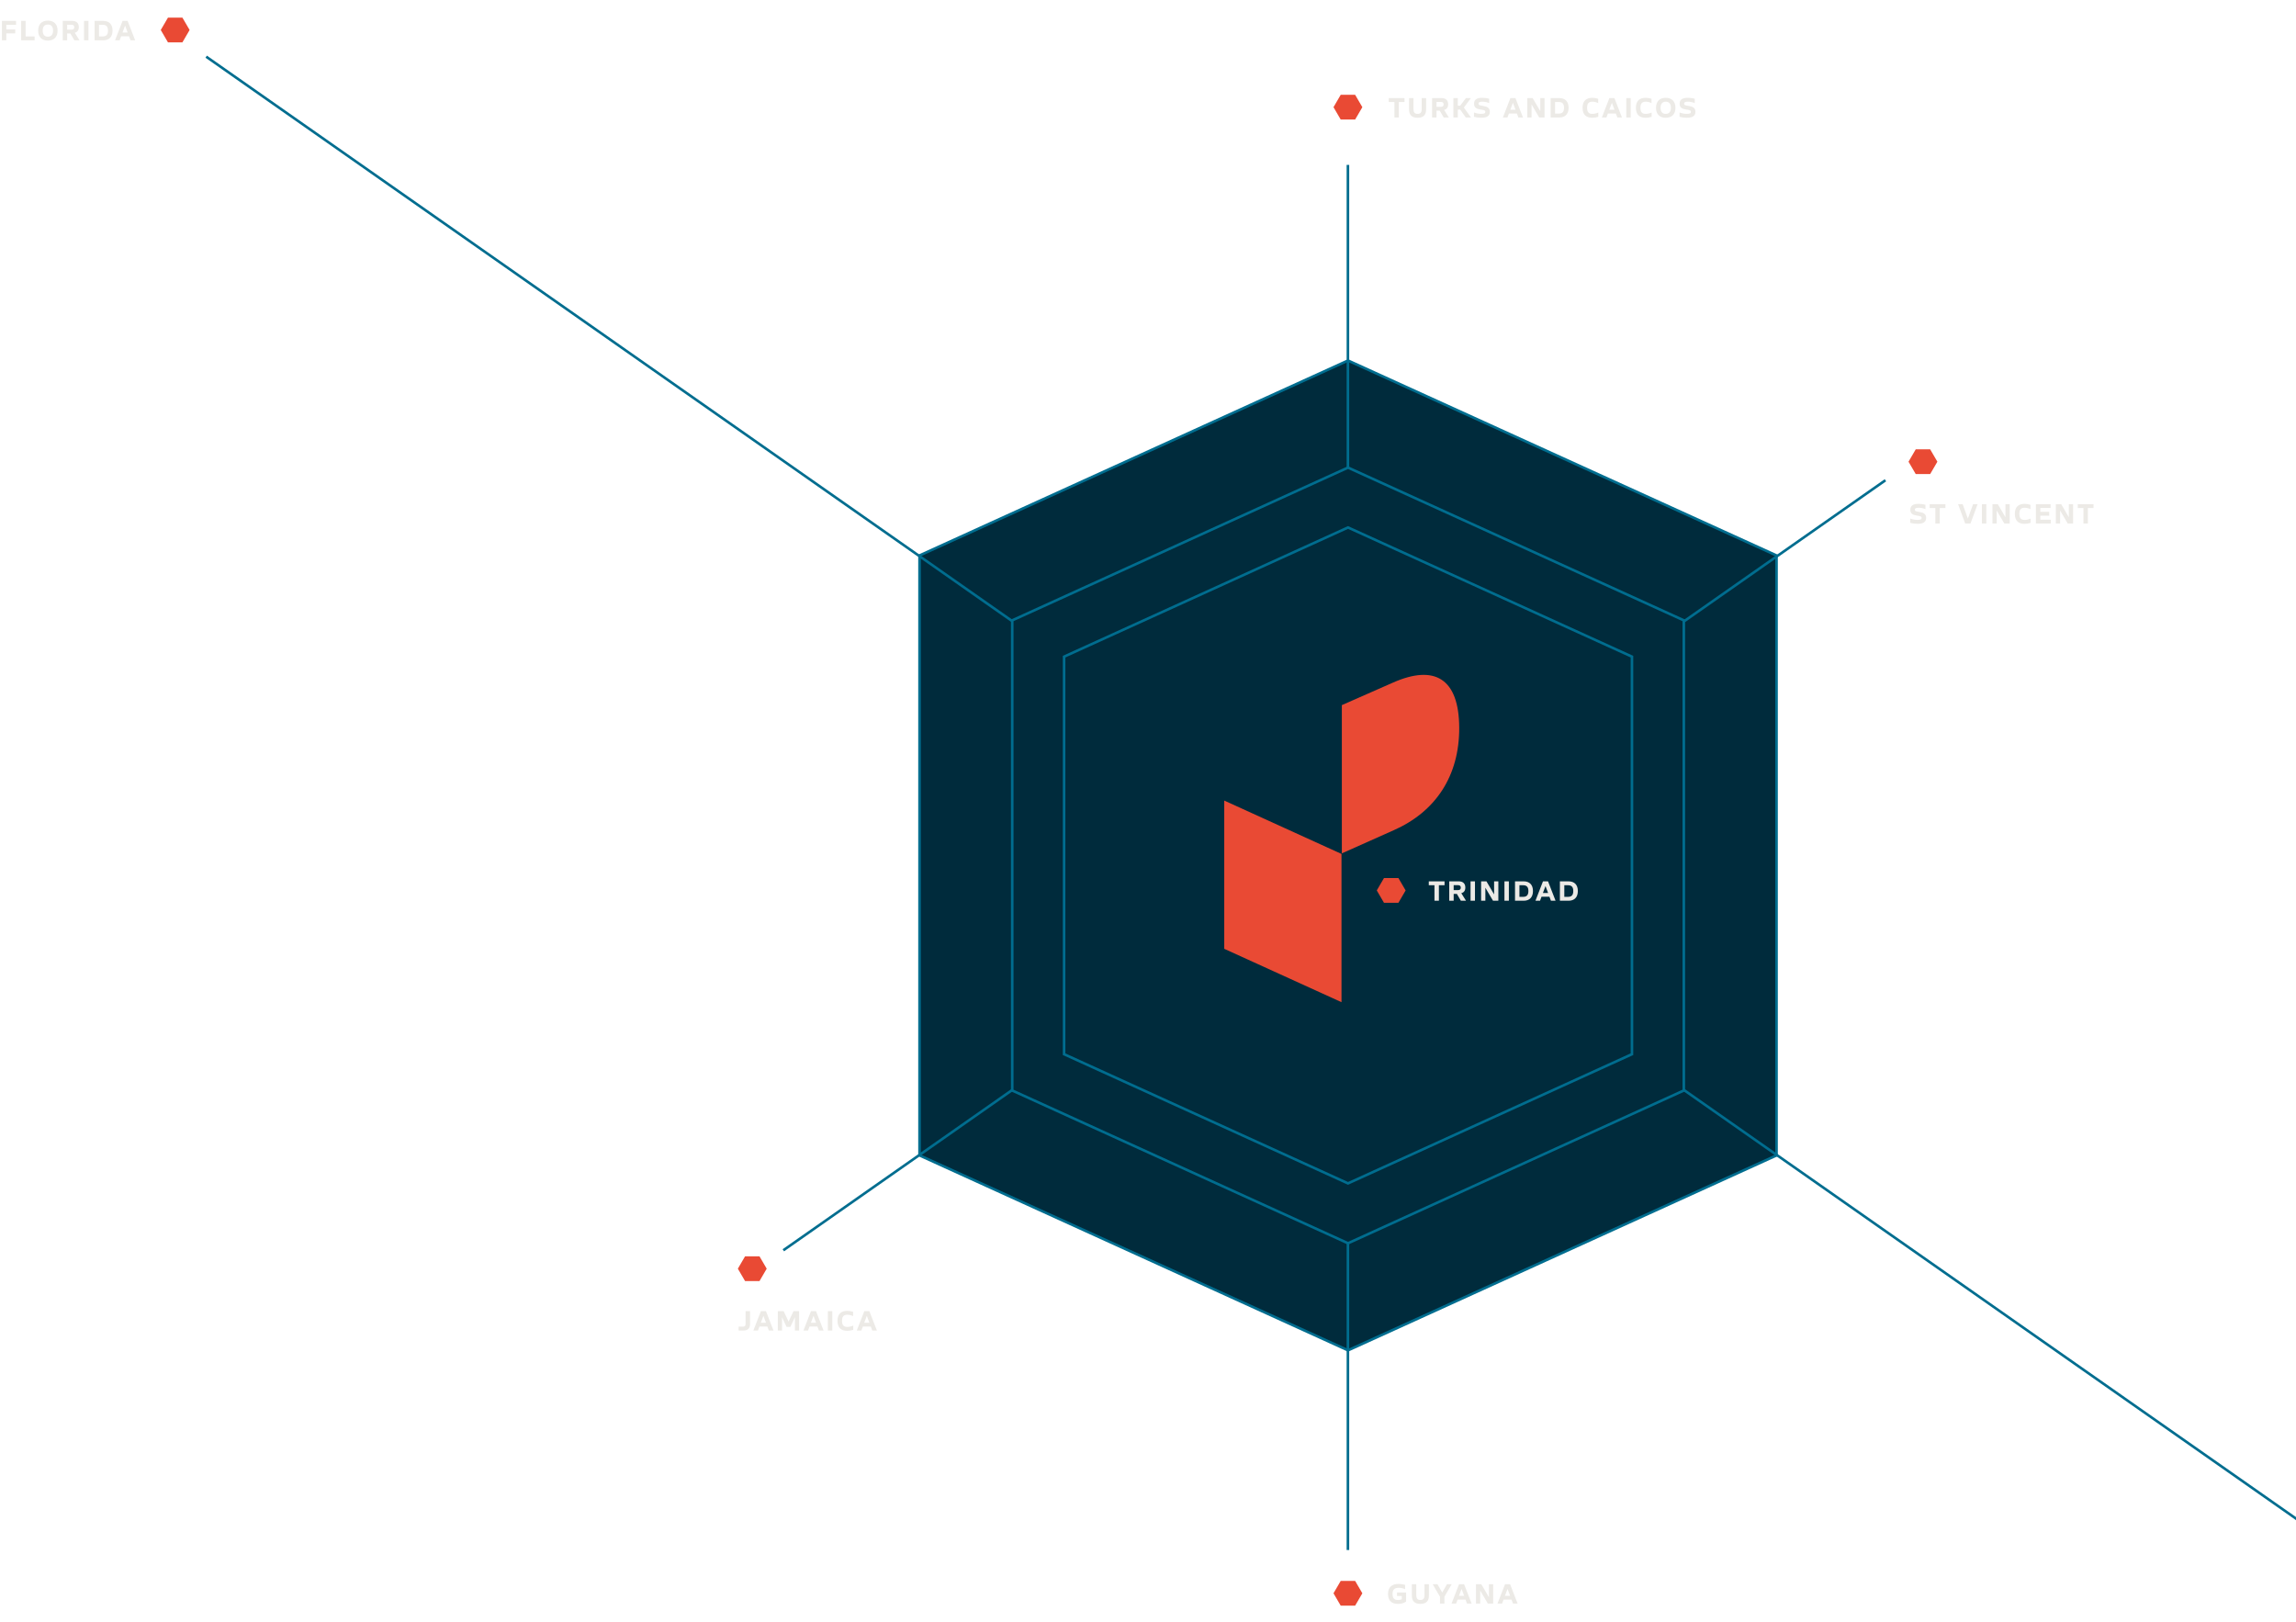 <svg xmlns="http://www.w3.org/2000/svg" width="1114" height="787" viewBox="0 0 1114 787" fill="none"><path d="M446.142 297.377V269.494L654.051 174.917L861.96 269.494V297.377V532.663V560.546L654.051 655.123L446.142 560.546V532.663V297.377Z" fill="#002B3C" stroke="#006D8F" stroke-width="1.25"></path><path d="M100.04 27.496L636.866 403.386" stroke="#006D8F" stroke-width="1.25"></path><path d="M654 533L654 752" stroke="#006D8F" stroke-width="1.25"></path><path d="M519.35 509.057L380.07 606.581" stroke="#006D8F" stroke-width="1.25"></path><path d="M759.988 488.88L1144.33 758" stroke="#006D8F" stroke-width="1.25"></path><path d="M914.793 233.008L750.207 348.252" stroke="#006D8F" stroke-width="1.25"></path><path d="M657.501 46H650.499L647 52L650.499 58H657.501L661 52L657.501 46Z" fill="#E94A34"></path><path d="M678.707 57H676.565V49.482H673.807V47.592H681.451V49.482H678.707V57ZM687.794 57.14C684.826 57.14 683.664 55.6 683.664 53.08V47.592H685.806V52.954C685.806 54.466 686.38 55.25 687.794 55.25C689.208 55.25 689.796 54.494 689.796 52.954V47.592H691.938V53.08C691.938 55.6 690.776 57.14 687.794 57.14ZM696.977 57H694.835V47.592H699.469C701.471 47.592 702.633 48.656 702.633 50.602C702.633 52.1 701.933 53.024 700.673 53.332L702.969 57H700.477L698.531 53.682H696.977V57ZM696.977 49.454V51.834H699.147C700.015 51.834 700.435 51.428 700.435 50.644C700.435 49.888 700.015 49.454 699.147 49.454H696.977ZM707.312 57H705.17V47.592H707.312V51.274H708.474L711.246 47.592H713.668L710.266 52.184L713.696 57H711.19L708.474 53.178H707.312V57ZM718.721 57.126C717.447 57.126 716.313 56.986 715.165 56.678V54.592C716.229 54.998 717.531 55.236 718.595 55.236C720.121 55.236 720.667 54.97 720.667 54.27C720.667 53.64 720.219 53.444 719.127 53.262L718.133 53.094C716.523 52.828 715.193 52.268 715.193 50.322C715.193 48.376 716.495 47.452 719.113 47.452C720.303 47.452 721.465 47.592 722.529 47.914V50.014C721.619 49.594 720.261 49.342 719.253 49.342C717.839 49.342 717.377 49.636 717.377 50.294C717.377 50.98 717.895 51.078 718.805 51.246L719.785 51.428C721.507 51.722 722.851 52.31 722.851 54.228C722.851 56.174 721.577 57.126 718.721 57.126ZM731.407 57H729.181L732.835 47.592H735.285L738.939 57H736.699L735.971 55.068H732.121L731.407 57ZM734.053 49.874L732.793 53.234H735.313L734.053 49.874ZM743.098 57H741.04V47.592H743.63L747.34 53.92V47.592H749.398V57H746.808L743.098 50.686V57ZM756.545 57H752.359V47.592H756.545C759.499 47.592 761.067 49.356 761.067 52.282C761.067 55.222 759.499 57 756.545 57ZM754.501 49.482V55.11H756.279C757.889 55.11 758.855 54.41 758.855 52.282C758.855 50.154 757.861 49.482 756.279 49.482H754.501ZM772.61 57.14C769.614 57.14 767.85 55.67 767.85 52.296C767.85 49.048 769.502 47.452 772.61 47.452C773.506 47.452 774.514 47.634 775.424 47.914V50.014C774.514 49.566 773.478 49.342 772.61 49.342C770.846 49.342 770.048 50.182 770.048 52.296C770.048 54.41 770.86 55.25 772.61 55.25C773.52 55.25 774.57 55.012 775.48 54.592V56.678C774.458 57 773.506 57.14 772.61 57.14ZM779.431 57H777.205L780.859 47.592H783.309L786.963 57H784.723L783.995 55.068H780.145L779.431 57ZM782.077 49.874L780.817 53.234H783.337L782.077 49.874ZM791.206 57H789.064V47.592H791.206V57ZM798.488 57.14C795.492 57.14 793.728 55.67 793.728 52.296C793.728 49.048 795.38 47.452 798.488 47.452C799.384 47.452 800.392 47.634 801.302 47.914V50.014C800.392 49.566 799.356 49.342 798.488 49.342C796.724 49.342 795.926 50.182 795.926 52.296C795.926 54.41 796.738 55.25 798.488 55.25C799.398 55.25 800.448 55.012 801.358 54.592V56.678C800.336 57 799.384 57.14 798.488 57.14ZM808.206 57.14C805.364 57.14 803.488 55.53 803.488 52.31C803.488 49.188 805.252 47.452 808.206 47.452C811.132 47.452 812.91 49.188 812.91 52.31C812.91 55.53 811.02 57.14 808.206 57.14ZM808.206 55.25C809.788 55.25 810.712 54.27 810.712 52.31C810.712 50.322 809.802 49.342 808.206 49.342C806.582 49.342 805.686 50.322 805.686 52.31C805.686 54.27 806.596 55.25 808.206 55.25ZM818.472 57.126C817.198 57.126 816.064 56.986 814.916 56.678V54.592C815.98 54.998 817.282 55.236 818.346 55.236C819.872 55.236 820.418 54.97 820.418 54.27C820.418 53.64 819.97 53.444 818.878 53.262L817.884 53.094C816.274 52.828 814.944 52.268 814.944 50.322C814.944 48.376 816.246 47.452 818.864 47.452C820.054 47.452 821.216 47.592 822.28 47.914V50.014C821.37 49.594 820.012 49.342 819.004 49.342C817.59 49.342 817.128 49.636 817.128 50.294C817.128 50.98 817.646 51.078 818.556 51.246L819.536 51.428C821.258 51.722 822.602 52.31 822.602 54.228C822.602 56.174 821.328 57.126 818.472 57.126Z" fill="#ECEAE6"></path><path d="M936.501 218H929.499L926 224L929.499 230H936.501L940 224L936.501 218Z" fill="#E94A34"></path><path d="M930.408 254.126C929.134 254.126 928 253.986 926.852 253.678V251.592C927.916 251.998 929.218 252.236 930.282 252.236C931.808 252.236 932.354 251.97 932.354 251.27C932.354 250.64 931.906 250.444 930.814 250.262L929.82 250.094C928.21 249.828 926.88 249.268 926.88 247.322C926.88 245.376 928.182 244.452 930.8 244.452C931.99 244.452 933.152 244.592 934.216 244.914V247.014C933.306 246.594 931.948 246.342 930.94 246.342C929.526 246.342 929.064 246.636 929.064 247.294C929.064 247.98 929.582 248.078 930.492 248.246L931.472 248.428C933.194 248.722 934.538 249.31 934.538 251.228C934.538 253.174 933.264 254.126 930.408 254.126ZM941.153 254H939.011V246.482H936.253V244.592H943.897V246.482H941.153V254ZM956.06 254H953.498L950.04 244.592H952.266L954.786 251.592L957.334 244.592H959.532L956.06 254ZM963.741 254H961.599V244.592H963.741V254ZM968.783 254H966.725V244.592H969.315L973.025 250.92V244.592H975.083V254H972.493L968.783 247.686V254ZM982.342 254.14C979.346 254.14 977.582 252.67 977.582 249.296C977.582 246.048 979.234 244.452 982.342 244.452C983.238 244.452 984.246 244.634 985.156 244.914V247.014C984.246 246.566 983.21 246.342 982.342 246.342C980.578 246.342 979.78 247.182 979.78 249.296C979.78 251.41 980.592 252.25 982.342 252.25C983.252 252.25 984.302 252.012 985.212 251.592V253.678C984.19 254 983.238 254.14 982.342 254.14ZM995.001 254H987.805V244.592H994.931V246.44H989.947V248.33H994.259V250.178H989.947V252.152H995.001V254ZM999.542 254H997.484V244.592H1000.07L1003.78 250.92V244.592H1005.84V254H1003.25L999.542 247.686V254ZM1013.02 254H1010.87V246.482H1008.12V244.592H1015.76V246.482H1013.02V254Z" fill="#ECEAE6"></path><path d="M368.501 609.519H361.499L358 615.519L361.499 621.519H368.501L372 615.519L368.501 609.519Z" fill="#E94A34"></path><path d="M360.716 645.519H358.378V643.629H360.492C361.304 643.629 361.752 643.293 361.752 642.327V636.111H363.908V642.313C363.908 644.497 362.788 645.519 360.716 645.519ZM367.759 645.519H365.533L369.187 636.111H371.637L375.291 645.519H373.051L372.323 643.587H368.473L367.759 645.519ZM370.405 638.393L369.145 641.753H371.665L370.405 638.393ZM379.437 645.519H377.393V636.111H380.207L382.615 641.165L385.009 636.111H387.725V645.519H385.695V639.037L383.483 643.755H381.635L379.437 639.079V645.519ZM392.052 645.519H389.826L393.48 636.111H395.93L399.584 645.519H397.344L396.616 643.587H392.766L392.052 645.519ZM394.698 638.393L393.438 641.753H395.958L394.698 638.393ZM403.827 645.519H401.685V636.111H403.827V645.519ZM411.109 645.659C408.113 645.659 406.349 644.189 406.349 640.815C406.349 637.567 408.001 635.971 411.109 635.971C412.005 635.971 413.013 636.153 413.923 636.433V638.533C413.013 638.085 411.977 637.861 411.109 637.861C409.345 637.861 408.547 638.701 408.547 640.815C408.547 642.929 409.359 643.769 411.109 643.769C412.019 643.769 413.069 643.531 413.979 643.111V645.197C412.957 645.519 412.005 645.659 411.109 645.659ZM417.93 645.519H415.704L419.358 636.111H421.808L425.462 645.519H423.222L422.494 643.587H418.644L417.93 645.519ZM420.576 638.393L419.316 641.753H421.836L420.576 638.393Z" fill="#ECEAE6"></path><path d="M657.501 767H650.499L647 773L650.499 779H657.501L661 773L657.501 767Z" fill="#E94A34"></path><path d="M678.306 778.14C675.226 778.14 673.462 776.656 673.462 773.296C673.462 770.034 675.338 768.452 678.6 768.452C679.65 768.452 680.826 768.634 681.75 768.914V771.014C680.812 770.58 679.706 770.342 678.6 770.342C676.654 770.342 675.66 771.168 675.66 773.296C675.66 775.41 676.43 776.264 678.306 776.264C679.062 776.264 679.664 776.138 680.14 775.9V774.318H677.816V772.61H682.226V777.02C681.316 777.678 680.014 778.14 678.306 778.14ZM689.153 778.14C686.185 778.14 685.023 776.6 685.023 774.08V768.592H687.165V773.954C687.165 775.466 687.739 776.25 689.153 776.25C690.567 776.25 691.155 775.494 691.155 773.954V768.592H693.297V774.08C693.297 776.6 692.135 778.14 689.153 778.14ZM700.83 778H698.688V774.71L695.118 768.592H697.428L699.752 772.624L702.062 768.592H704.358L700.83 774.64V778ZM706.492 778H704.266L707.92 768.592H710.37L714.024 778H711.784L711.056 776.068H707.206L706.492 778ZM709.138 770.874L707.878 774.234H710.398L709.138 770.874ZM718.183 778H716.125V768.592H718.715L722.425 774.92V768.592H724.483V778H721.893L718.183 771.686V778ZM728.802 778H726.576L730.23 768.592H732.68L736.334 778H734.094L733.366 776.068H729.516L728.802 778ZM731.448 770.874L730.188 774.234H732.708L731.448 770.874Z" fill="#ECEAE6"></path><path d="M654 80L654 235" stroke="#006D8F" stroke-width="1.25"></path><path d="M3.066 19.553H0.924V10.145H7.784V12.035H3.066V14.303H7.392V16.193H3.066V19.553ZM16.785 19.553H10.274V10.145H12.431V17.663H16.785V19.553ZM23.238 19.693C20.396 19.693 18.52 18.083 18.52 14.863C18.52 11.741 20.284 10.005 23.238 10.005C26.164 10.005 27.942 11.741 27.942 14.863C27.942 18.083 26.052 19.693 23.238 19.693ZM23.238 17.803C24.82 17.803 25.744 16.823 25.744 14.863C25.744 12.875 24.834 11.895 23.238 11.895C21.614 11.895 20.718 12.875 20.718 14.863C20.718 16.823 21.628 17.803 23.238 17.803ZM32.58 19.553H30.438V10.145H35.072C37.074 10.145 38.236 11.209 38.236 13.155C38.236 14.653 37.536 15.577 36.276 15.885L38.572 19.553H36.08L34.134 16.235H32.58V19.553ZM32.58 12.007V14.387H34.75C35.618 14.387 36.038 13.981 36.038 13.197C36.038 12.441 35.618 12.007 34.75 12.007H32.58ZM42.915 19.553H40.773V10.145H42.915V19.553ZM50.085 19.553H45.899V10.145H50.085C53.039 10.145 54.607 11.909 54.607 14.835C54.607 17.775 53.039 19.553 50.085 19.553ZM48.041 12.035V17.663H49.819C51.429 17.663 52.395 16.963 52.395 14.835C52.395 12.707 51.401 12.035 49.819 12.035H48.041ZM58.043 19.553H55.817L59.471 10.145H61.921L65.575 19.553H63.335L62.607 17.621H58.757L58.043 19.553ZM60.689 12.427L59.429 15.787H61.949L60.689 12.427Z" fill="#ECEAE6"></path><path d="M88.501 8.553H81.499L78 14.553L81.499 20.553H88.501L92 14.553L88.501 8.553Z" fill="#E94A34"></path><path d="M491.128 322.755V300.974L654.051 226.861L816.973 300.974V322.755V507.284V529.065L654.051 603.177L491.128 529.065V507.284V322.755Z" fill="#002B3C" stroke="#006D8F" stroke-width="1.25"></path><path d="M516.288 336.949V318.581L654.051 255.913L791.814 318.581V336.949V493.091V511.459L654.051 574.127L516.288 511.459V493.091V336.949Z" fill="#002B3C" stroke="#006D8F" stroke-width="1.25"></path><path d="M678.501 426H671.499L668 432L671.499 438H678.501L682 432L678.501 426Z" fill="#E94A34"></path><path d="M698.138 437H695.996V429.482H693.238V427.592H700.882V429.482H698.138V437ZM705.307 437H703.165V427.592H707.799C709.801 427.592 710.963 428.656 710.963 430.602C710.963 432.1 710.263 433.024 709.003 433.332L711.299 437H708.807L706.861 433.682H705.307V437ZM705.307 429.454V431.834H707.477C708.345 431.834 708.765 431.428 708.765 430.644C708.765 429.888 708.345 429.454 707.477 429.454H705.307ZM715.642 437H713.5V427.592H715.642V437ZM720.684 437H718.626V427.592H721.216L724.926 433.92V427.592H726.984V437H724.394L720.684 430.686V437ZM732.087 437H729.945V427.592H732.087V437ZM739.257 437H735.071V427.592H739.257C742.211 427.592 743.779 429.356 743.779 432.282C743.779 435.222 742.211 437 739.257 437ZM737.213 429.482V435.11H738.991C740.601 435.11 741.567 434.41 741.567 432.282C741.567 430.154 740.573 429.482 738.991 429.482H737.213ZM747.215 437H744.989L748.643 427.592H751.093L754.747 437H752.507L751.779 435.068H747.929L747.215 437ZM749.861 429.874L748.601 433.234H751.121L749.861 429.874ZM761.034 437H756.848V427.592H761.034C763.988 427.592 765.556 429.356 765.556 432.282C765.556 435.222 763.988 437 761.034 437ZM758.99 429.482V435.11H760.768C762.378 435.11 763.344 434.41 763.344 432.282C763.344 430.154 762.35 429.482 760.768 429.482H758.99Z" fill="#ECEAE6"></path><path d="M650.881 486.215V414.291L593.996 388.407V460.327L650.881 486.215V486.215Z" fill="#E94A34"></path><path d="M651.051 414.02V342.096L675.847 331.178C696.062 322.235 707.859 329.174 707.999 352.925C708.139 376.512 696.486 393.823 676.272 402.766L651.051 414.02Z" fill="#E94A34"></path></svg>